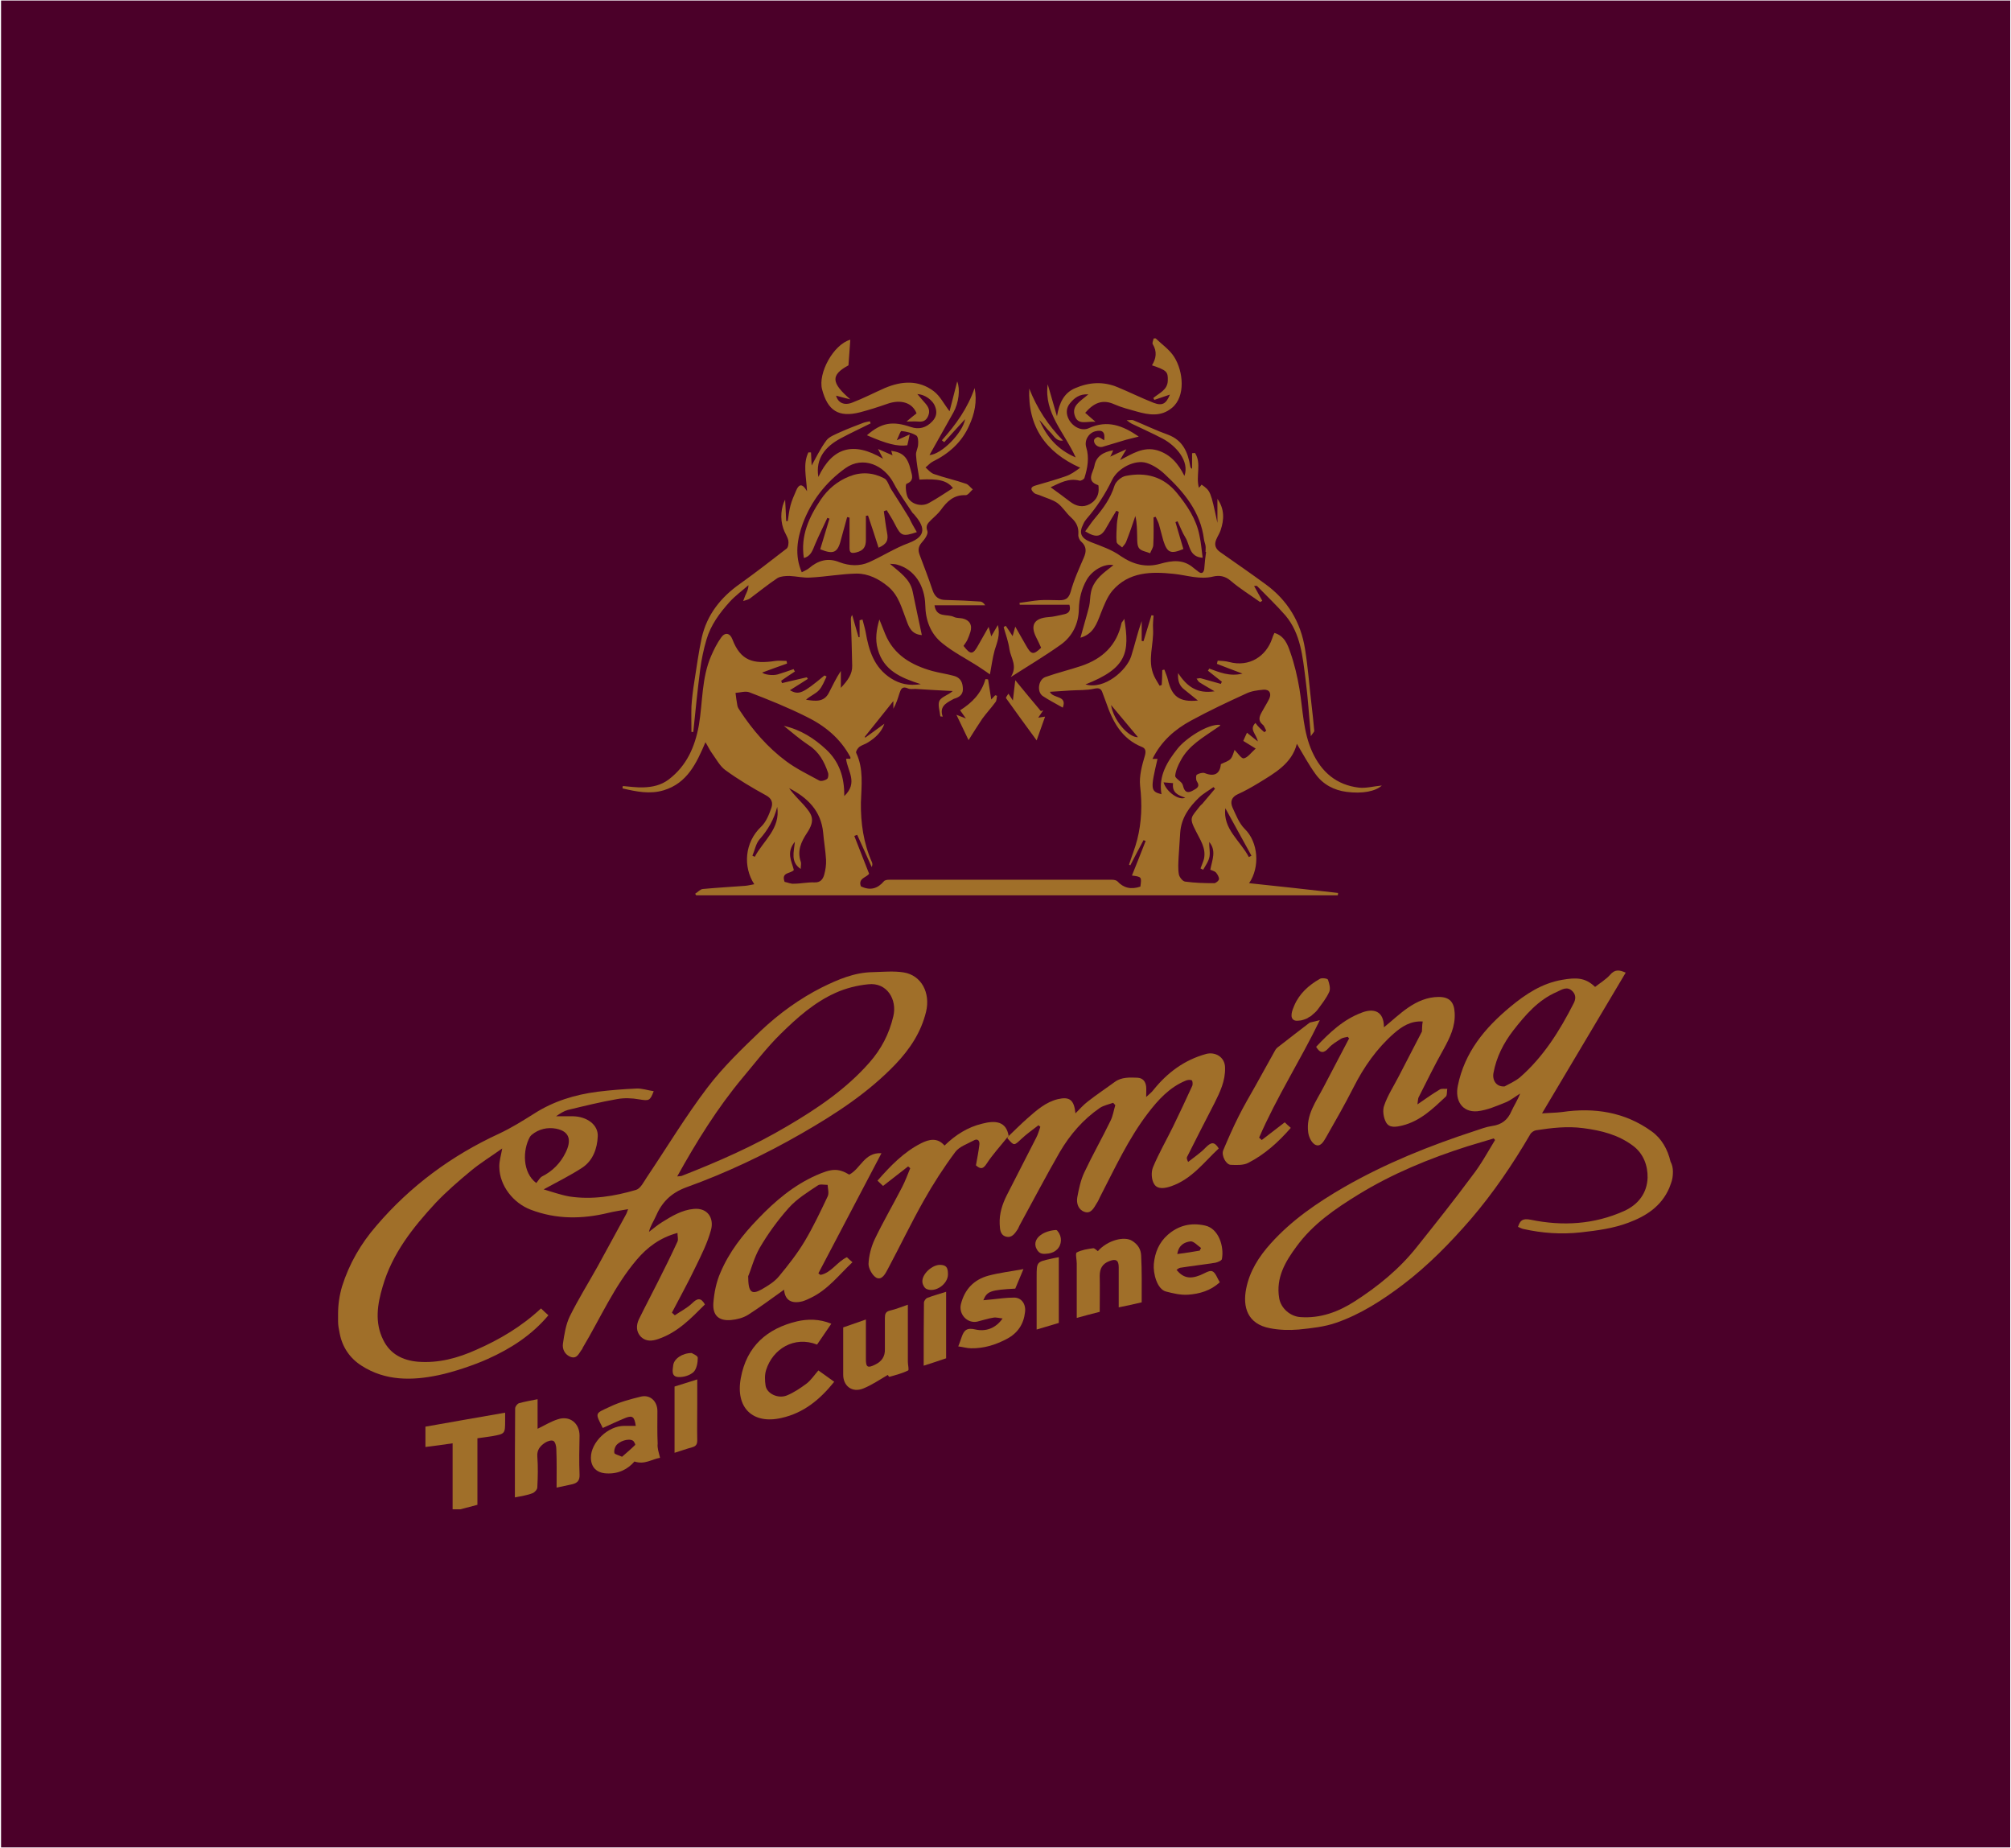 <?xml version="1.0" encoding="UTF-8"?>
<!-- Generator: Adobe Illustrator 27.9.0, SVG Export Plug-In . SVG Version: 6.00 Build 0)  -->
<svg xmlns="http://www.w3.org/2000/svg" xmlns:xlink="http://www.w3.org/1999/xlink" version="1.1" id="Layer_1" x="0px" y="0px" viewBox="0 0 762 700" style="enable-background:new 0 0 762 700;" xml:space="preserve">
<style type="text/css">
	.st0{fill:#4B0029;}
	.st1{fill:#A06F29;}
</style>
<rect x="0.4" y="0.2" class="st0" width="761.3" height="699.7"></rect>
<g>
	<path class="st1" d="M128.1,497.8c0-3.5,0.5-7,1.5-10.4l0,0c2.7-8.6,7.1-16.2,13-23c12.9-15.1,28.5-26.6,46.5-34.9   c4.7-2.2,9-4.9,13.3-7.6c7.3-4.7,15.5-7.2,24.1-8.3c4.9-0.6,9.8-1,14.7-1.2c2.1-0.1,4.3,0.7,6.5,1c-1.4,3.7-1.8,3.7-5.5,3.1   c-2.8-0.5-5.7-0.6-8.4-0.1c-6.3,1.1-12.4,2.6-18.6,4.1c-1.5,0.4-2.9,1.3-4.5,2.4c2.1,0,4.2,0,6.4,0c5.3,0.1,9.6,3.2,9.4,7.6   c-0.2,4.6-1.8,9.2-5.9,11.9c-4.6,3-9.5,5.4-14.6,8.2c3.1,0.9,6.4,2.1,9.8,2.7c8.6,1.3,17-0.1,25.2-2.5c1.7-0.5,2.9-3,4.1-4.8   c7.6-11.3,14.7-23.1,22.9-33.9c6-7.9,13.2-14.8,20.3-21.6c6.9-6.5,14.6-12.1,23.1-16.4c6.1-3,12.3-5.7,19.3-5.8   c3.9-0.1,7.9-0.5,11.7,0.1c6.8,1.1,10.2,7.8,8.5,14.9c-1.9,7.8-6.1,14.1-11.5,19.8c-10.4,10.9-22.9,19-35.8,26.4   c-13.9,8-28.5,14.9-43.5,20.3c-6,2.2-9.4,5.8-11.7,11.2c-0.8,1.8-2,3.5-2.5,5.7c1.6-1.2,3.2-2.6,5-3.7c3.7-2.3,7.5-4.6,12-5   c5.4-0.5,7.7,3.7,6.5,8c-1.3,4.8-3.6,9.4-5.8,13.9c-2.8,5.9-6,11.6-9,17.4c0.6,0.5,0.5,0.5,1.1,1c2.2-1.5,4.6-2.7,6.5-4.5   c2-2,3.4-2.3,4.9,0.4c-5.2,5.2-10.3,10.6-17.7,13.1c-2.3,0.8-4.6,1-6.5-0.8c-1.9-1.9-1.9-4.4-0.8-6.7c2.3-4.7,4.8-9.4,7.1-14   c2.6-5.1,5.1-10.2,7.5-15.4c0.4-0.8,0-2,0-3.3c-6.6,1.8-11.4,5.4-15.4,10.1c-8.6,10.1-13.8,22.2-20.5,33.4   c-0.1,0.2-0.1,0.4-0.2,0.5c-1.2,1.4-1.8,3.8-4.3,3c-2.2-0.8-3.3-2.9-3-5c0.5-3.5,1.1-7.3,2.6-10.4c3.2-6.5,7.1-12.7,10.6-19   c3.6-6.5,7.1-13.1,10.7-19.6c0.3-0.5,0.4-1,0.8-2c-2.7,0.5-5.1,0.8-7.5,1.4c-9.9,2.4-19.7,2.5-29.4-1.2   c-6.6-2.5-11.8-9.1-11.9-16.1c-0.1-2.1,0.6-4.3,1.1-7.1c-4.2,3-8.3,5.5-11.9,8.5c-4.6,3.8-9.2,7.8-13.3,12.1   c-8.6,9.3-16.5,19.2-20.1,31.7c-2,6.7-3.1,13.6,0.2,20.2c2.6,5.4,7.4,7.8,13.2,8.3c7.8,0.6,15.1-1.4,22-4.5   c8.9-3.9,17.2-8.8,24.6-15.7c0.9,0.9,1.8,1.7,2.8,2.6c-6.3,7.5-14.2,12.6-22.9,16.5c-5,2.3-13.4,5.1-18.8,6.2   c-10,2.1-20.1,2.2-29.1-3.6c-4.4-2.8-7.3-7-8.3-12.3l0,0c-0.3-1.5-0.6-2.9-0.6-4.5L128.1,497.8L128.1,497.8z M256.6,445.7   c0.8-0.1,1.3-0.1,1.7-0.2c13.8-5.4,27.3-11.3,40.1-18.9c11.4-6.7,22.2-14,31-24c4.5-5.1,7.5-10.8,9.1-17.6   c1.5-6.3-2.4-12.9-9.5-12.1c-4.2,0.4-8.5,1.5-12.3,3.2c-8.1,3.6-14.7,9.5-20.9,15.6c-5.2,5.1-9.7,11-14.4,16.6   C271.8,419.8,264,432.4,256.6,445.7z M203.2,448.2c0.8-0.9,1.3-2,2.2-2.5c4-2,7-5.1,8.9-9c2.1-4.2,2-8-3.6-9.1   c-3.2-0.6-6.6,0.1-9.3,2.4c-0.2,0.2-0.4,0.4-0.6,0.7C198,435.7,197.9,444.2,203.2,448.2z"></path>
	<path class="st1" d="M633.9,443.9c0,1.6-0.2,3.1-0.8,4.6c-0.2,0.5-0.4,1.1-0.6,1.6c-3,6.9-8.7,10.6-15.4,13.1   c-5.8,2.2-11.9,3-18.2,3.7c-7.4,0.8-14.5,0.3-21.7-1.3c-0.6-0.1-1.2-0.5-2-0.8c0.8-2.5,1.8-3.3,4.8-2.7c12.1,2.5,24,1.8,35.4-3.3   c5.5-2.5,8.7-6.9,8.9-12.6c0.1-4.5-1.5-9.1-5.5-12.1c-5.6-4.2-12-5.8-18.9-6.7c-6.1-0.8-11.9-0.1-17.8,0.8   c-0.8,0.1-1.9,0.8-2.3,1.6c-6.6,11.3-14,22.2-22.5,32.1c-7.8,9-16.1,17.5-25.7,24.8c-7.8,5.9-16,11.2-25.2,14.4   c-4.5,1.6-9.5,2.1-14.3,2.6c-3.6,0.3-7.4,0.2-10.9-0.5c-8.5-1.6-10.4-8-9-15c1.3-6.6,4.8-12.1,9.3-17.1c8-8.9,17.7-15.5,27.9-21.4   c15.7-9,32.4-15.7,49.6-21.3c2.1-0.7,4.2-1.5,6.3-1.8c3.7-0.5,6-2.3,7.4-5.6c1-2.2,2.4-4.3,3.3-6.7c-1.8,1.1-3.5,2.5-5.4,3.3   c-3.5,1.4-7.1,3-10.8,3.4c-5.7,0.5-8.6-4-7.4-9.7c2.6-12.7,10.2-21.8,19.8-29.8c5.9-4.9,12.1-9,19.8-10.3c5.2-0.9,8.7-0.9,12.4,2.7   c1.9-1.5,4.1-2.8,5.7-4.6c1.8-2.1,3.5-1.9,5.9-0.8c-10.5,17.7-21,35.3-31.7,53.3c2.8-0.2,5.2-0.2,7.6-0.5c12.2-1.8,23.8,0,33.9,7.3   c3.8,2.7,6.1,6.8,7.2,11.5l0,0C633.6,441.2,633.9,442.5,633.9,443.9L633.9,443.9z M566.5,431.9c-0.2-0.2-0.3-0.4-0.5-0.6   c-3.3,1-6.7,2-10,3c-14.4,4.6-28.3,10.3-41.2,18.2c-8.8,5.4-17.3,11.2-23.5,19.7c-4.3,5.8-7.9,11.9-6.6,19.6c0.6,3.8,4.2,7,8.2,7.2   c7.5,0.5,14.2-2,20.3-5.9c8.9-5.7,17-12.3,23.6-20.6c7.1-8.9,14.2-17.8,21-27C561.1,441.3,563.7,436.5,566.5,431.9z M570.1,411.6   c1.6-0.9,4-1.9,5.9-3.5c8.9-7.8,15-17.6,20.3-28c0.7-1.4,1-3-0.4-4.5c-2.1-2.2-4.2-0.6-6,0.2c-7,3-11.9,8.7-16.5,14.6   c-3.7,4.8-6.4,10.1-7.5,16.1C565.4,409.2,566.9,411.8,570.1,411.6z"></path>
	<path class="st1" d="M437.9,128.2c2.4,2.3,5.3,4.3,7,7c3.5,5.5,4.4,15-0.8,19.3c-4.2,3.5-8.8,2.7-13.4,1.4   c-2.8-0.8-5.7-1.5-8.4-2.7c-4.6-2.1-7.9-0.5-11.1,3.2c1.1,1,2.2,1.9,3.9,3.4c-3.2-0.3-6.6,1.4-7.8-2.2c-1.4-3.9,2.1-5.6,5.1-8.2   c-3.4-0.2-5.3,1.4-6.9,3.3c-1.6,1.9-1.6,4.1-0.5,6.2c1.5,2.8,4.9,4.6,7.6,3.3c7-3.2,12.8-1,18.9,3.2c-1.7,0.4-3.3,0.8-4.8,1.2   c-3,0.9-6,1.8-9,2.7c-1.6,0.4-3.5-1.1-3.1-2.7c0.1-0.4,1-1.1,1.5-1c0.8,0.1,1.5,0.8,2.3,1.2c0.4-3.1-0.6-4.1-3.4-3.4   c-2.6,0.7-4.2,3.5-3.4,6.1c1.2,3.9,0.5,7.8-0.7,11.6c-0.2,0.5-1.3,1.1-1.8,1c-4.2-1.1-7.5,0.9-11,2.5c2.6,1.9,5,3.6,7.3,5.4   c2.3,1.8,4.9,2.4,7.5,1c2-1.1,3.3-2.9,3.4-5.3c0-0.7,0-1.9-0.2-1.9c-4.8-1.6-1.8-4.9-1.4-7.3c0.6-3.6,3.4-5.3,7.1-5.9   c-0.3,0.8-0.6,1.4-1.1,2.4c2.1-1,3.8-1.8,6.1-2.8c-1,1.6-1.5,2.6-2.4,4.1c4.7-2.4,8.8-5.2,14.1-3.7c5,1.5,8,5.1,10.3,9.7   c2-5.6-3.2-11.5-8.4-14.2c-3.8-2-7.7-3.7-11.6-5.6c-0.4-0.2-0.8-0.5-1.9-1.3c1.4,0,2-0.2,2.5,0c4.4,1.8,8.7,3.9,13.2,5.5   c5.6,2.1,7.5,6.6,8.4,11.9c0.1,0.4,0.1,0.7,0.7,1c0-1.9,0-3.9,0-5.9c0.4,0,0.7-0.1,1.1-0.1c2.6,4,0.2,8.8,1.5,13.2   c0.4-0.4,0.7-0.8,1-1.2c3.4,2.4,3.4,2.4,6,14.5c0-3,0-6.1,0-9.1c2.7,3.8,2.6,7.8,1.2,11.9c-0.4,1.2-1.1,2.2-1.6,3.4   c-0.9,2-0.4,3.6,1.5,4.9c5.7,4,11.5,8,17.1,12.1c8.4,6.1,13.4,14.4,15,24.6c1.1,6.8,1.6,13.7,2.4,20.5c0.4,3.5,0.8,7,1.1,10.5   c0,0.4-0.6,0.9-1.3,2c-0.7-7.8-1.1-14.7-2-21.5c-1.1-8.5-1.8-17.3-7.6-24.2c-3.4-3.9-7.2-7.5-10.8-11.2c-0.1-0.1-0.5,0-1.1,0   c1.1,2,2.1,3.8,3.1,5.6c-0.3,0.2-0.5,0.3-0.8,0.5c-3.8-2.7-7.7-5.1-11.2-8.1c-2.1-1.8-4.3-2.1-6.5-1.6c-5.2,1.3-10.1-0.5-15.1-1   c-8.5-0.9-17-0.8-23.2,6.4c-2,2.4-3.2,5.6-4.4,8.6c-1.5,3.9-2.8,7.8-7.7,9.2c1.1-4.1,2.3-8,3.3-11.9c0.4-1.8,0.3-3.6,0.7-5.4   c0.8-3.9,3.6-6.4,6.6-8.7c0.6-0.5,1.2-0.9,1.9-1.5c-3.4-0.7-8,1.9-10.1,5.5c-2,3.5-2.9,7.2-3,11.2c-0.1,5.5-2.4,10.2-6.8,13.4   c-5.9,4.2-12.1,7.9-19,12.3c2.7-4.2,0-7.2-0.5-10.5c-0.4-2.9-1.4-5.6-2.2-8.4c0.3-0.2,0.5-0.4,0.8-0.5c0.8,1.2,1.6,2.3,2.6,3.9   c0.4-1.3,0.6-2.3,1-3.6c1.4,2.4,2.7,4.7,4,7c2,3.6,2.8,3.9,5.8,1c-0.6-1.3-1.2-2.7-1.9-4c-2.3-4.6-0.7-7.2,4.6-7.6   c2.1-0.1,4.1-0.7,6.1-1.1c1.9-0.4,2.5-1.6,1.9-3.6c-6.3,0-12.5,0-18.8,0c0-0.2-0.1-0.5-0.1-0.7c2.5-0.3,5-0.8,7.5-1s5.1,0,7.6,0   c2.2,0,3.5-0.5,4.3-3.2c1.2-4.5,3.2-8.8,5-13c1-2.3,1-4.2-1-6c-0.7-0.6-1.2-1.8-1.1-2.7c0.2-2.7-0.7-4.6-2.7-6.4   c-1.9-1.7-3.2-4-5.2-5.5c-1.8-1.3-4.2-1.9-6.3-2.8c-0.8-0.4-1.9-0.5-2.5-1c-1.4-1.2-1.7-2.3,0.6-2.9c3.8-1.1,7.7-2.2,11.4-3.5   c1.8-0.6,3.5-1.8,5.4-3.2c-13.2-5.9-19.9-15.7-19.3-30c2.9,7.4,7.1,13.9,12.8,19.7c-2.6,0.4-3.5-1.9-4.9-3.2   c-1.5-1.4-2.6-3.2-4.1-4.6c2.7,6.1,6.6,11.1,13.8,14.2c-4.3-9.5-12.1-16.9-10.6-27.7c1.1,3.7,2.2,7.5,3.5,12.1   c0.9-5.2,2.7-8.8,6.8-10.6c5.3-2.3,10.7-2.7,16.2-0.4c4.6,1.9,9,4.1,13.6,5.9c3.4,1.3,4.8,0.3,6.2-3.1c-1.8,0.6-3.8,1.3-5.9,2   c-0.1-0.2-0.3-0.5-0.4-0.7c2.2-1.9,5.4-3,5.5-6.6c0.1-3.4-0.4-3.9-6-5.8c1.6-2.6,2-5.2,0.3-8c-0.3-0.5,0.2-1.4,0.3-2.1   C437.1,128.2,437.5,128.2,437.9,128.2z M457,209.1c-0.1,0-0.1,0-0.2,0c0-0.8,0.1-1.6,0-2.3c-0.1-0.8-0.5-1.6-0.6-2.5   c-1.3-10.4-7.6-17.9-14.8-24.6c-2-1.9-4.4-3.5-6.9-4.3c-4.4-1.4-10.9,1.9-13.1,6.4c-2.6,5.4-5.8,10.3-9.7,14.8   c-0.5,0.6-0.9,1.2-1.2,1.9c-1.8,3.5-0.9,5.4,2.9,6.9c3.9,1.5,8,2.9,11.3,5.3c4.7,3.2,9.6,4.4,14.9,2.9c4.6-1.3,8.8-1.8,12.7,1.6   c0.6,0.5,1.2,0.9,1.8,1.4c1.3,1,2,0.3,2.2-1C456.5,213.2,456.7,211.1,457,209.1z"></path>
	<path class="st1" d="M171.5,571.8c0-8.3,0-16.6,0-25c-3.5,0.5-6.8,1-10.3,1.4c0-2.7,0-5.2,0-7.7c10-1.8,20-3.5,30.2-5.3   c0,0.9,0,1.9,0,2.9c0,5.1,0,5.1-4.9,6c-1.8,0.3-3.6,0.5-5.6,0.8c0,8.4,0,16.9,0,25.2c-2.3,0.6-4.4,1.2-6.4,1.7   C173.5,571.8,172.5,571.8,171.5,571.8z"></path>
	<path class="st1" d="M426,234.4c2.1,12.8,1.1,18.7-14.7,24.9c7.3,2.1,15.6-5.4,17.3-10.6c1.4-4.4,2.4-8.9,4-13.4c0,2.5,0,5,0,7.5   c0.2,0.1,0.5,0.1,0.7,0.1c1-3.3,2-6.5,3-9.8c0.3,0,0.5,0.1,0.8,0.1c-0.1,1.6-0.3,3.2-0.2,4.9c0.4,6-2.3,12.1,0.4,18   c0.6,1.3,1.4,2.5,2.1,3.7c0.3-0.1,0.6-0.2,0.8-0.3c0.1-1.9,0.2-3.8,0.2-5.6c0.3-0.1,0.5-0.2,0.8-0.2c0.4,1.2,1,2.4,1.3,3.7   c1.5,6.5,4.4,8.7,11.4,8c-1.9-1.5-3.6-2.9-5.2-4.2c-1.8-1.4-2.5-3.2-2.3-6.2c3.4,5.2,7.3,7.9,13.8,6.9c-2.3-1.4-4-2.3-5.7-3.4   c-0.5-0.3-0.7-0.9-1.1-1.4c0.6,0,1.2-0.3,1.7-0.1c2.5,0.7,5,1.4,7.5,2.1c0.1-0.3,0.2-0.5,0.4-0.8c-1.8-1.4-3.5-2.8-5.3-4.2   c0.2-0.2,0.3-0.5,0.5-0.8c3.9,1.4,7.7,3.1,12.6,1.9c-3.7-1.4-6.7-2.5-9.7-3.7c0.1-0.4,0.2-0.8,0.3-1.2c1.4,0.1,2.9,0.1,4.3,0.5   c7.8,2.1,14.1-2.3,16.3-8.8c0.2-0.7,0.5-1.4,0.9-2.2c3.8,1.1,5,4.4,6,7.3c1.6,4.5,2.7,9.3,3.5,14c1.3,8,1.4,16.2,4.8,23.7   c3.5,7.7,9.2,12.6,17.7,13.6c2.7,0.3,5.5-0.5,8.7-0.8c-2.4,2.2-7.3,3.2-13.4,2.4c-4.7-0.6-8.9-2.8-11.7-6.7   c-2.7-3.7-4.8-7.7-7.1-11.5c-1.9,7.5-8.4,11.1-14.6,14.9c-2.5,1.5-5.1,3-7.8,4.2c-2.4,1.1-2.9,2.9-2,5c1.3,2.8,2.5,6,4.6,8.1   c5.2,5,5.9,14.5,1.7,20.6c11.3,1.2,22.5,2.4,33.7,3.7c0,0.3,0,0.6-0.1,0.9c-81,0-162.1,0-243.1,0c-0.1-0.2-0.3-0.4-0.4-0.6   c1-0.6,1.9-1.7,2.9-1.8c5.4-0.5,10.8-0.8,16.1-1.2c1.1-0.1,2.2-0.4,3.4-0.6c-4.3-6.6-3.7-15.8,2.6-21.8c1.9-1.8,3-4.6,3.9-7.2   c0.6-1.8,0.2-3.5-2.1-4.7c-5.3-2.9-10.5-6-15.3-9.5c-2.1-1.5-3.5-4.2-5.1-6.4c-0.9-1.2-1.5-2.6-2.5-4.2c-3.4,8-6.9,15.5-15.8,18.2   c-5.3,1.6-10.4,0.5-15.6-0.7c0-0.3,0-0.6,0.1-0.9c2.6,0.2,5.2,0.6,7.8,0.5c3.4-0.1,6.7-0.8,9.6-3c6.8-5.2,9.9-12.3,11.4-20.5   c1.5-8.8,1-18,4.7-26.4c1-2.3,2.2-4.7,3.7-6.8c1.5-2.2,3.4-1.8,4.3,0.6c3.1,8.1,7.8,9.5,16.3,8.2c1.4-0.2,2.8,0,4.2,0   c0.1,0.3,0.2,0.6,0.2,1c-3.2,1.1-6.4,2.3-9.4,3.4c0.6,0.7,3.8,1.3,5.9,0.7c2-0.6,4-1.3,6-2c0.1,0.3,0.3,0.6,0.5,0.9   c-1.7,1.1-3.5,2.3-5.2,3.5c0.1,0.3,0.2,0.6,0.3,0.9c3.1-0.7,6.2-1.5,9.4-2.2c0.1,0.2,0.3,0.4,0.4,0.6c-2.3,1.5-4.6,2.9-6.8,4.3   c3.4,1.9,4.8,1.3,13.1-5.6c0.3,0.1,0.5,0.3,0.8,0.4c-0.9,1.8-1.6,3.8-2.9,5.2c-1.3,1.4-3.4,2.2-4.9,3.6c3.4,0.5,6.8,1.1,8.7-2.7   c1.4-2.7,2.7-5.5,4.5-8.2c0,1.9,0,3.8,0,6.4c2.6-2.8,4.4-5.2,4.3-8.4c-0.1-5.8-0.3-11.6-0.5-17.5c0-0.5,0-1.1,0.5-1.7   c0.8,2.8,1.6,5.6,2.4,8.4c0.1,0,0.3,0,0.4,0c0-2.1,0-4.2,0-6.4c0.4-0.1,0.8-0.2,1.1-0.3c0.4,1.6,0.9,3.2,1.2,4.8   c1.2,7,3.2,13.4,9.6,17.5c3.3,2.1,6.8,2.9,11.3,2.2c-7.6-2.4-14.1-5.2-16.3-13.2c-1.1-3.8-0.5-7.5,0.6-11.3   c0.7,1.8,1.5,3.7,2.2,5.5c3.3,8,10,11.8,17.8,14c2.6,0.7,5.4,1.1,8,1.8c2.2,0.5,3.4,1.9,3.6,4.3c0.3,2.4-0.8,3.6-2.9,4.3   c-0.5,0.1-0.9,0.4-1.3,0.6c-2.4,1.3-4.7,2.7-3.4,6.3c-0.3,0-0.6-0.1-0.9-0.1c-0.2-2-1.1-4.5-0.3-6c0.9-1.5,3.4-2.1,5-3.6   c-4.7-0.2-9.4-0.5-14.1-0.8c-1,0-2.1,0.2-2.9-0.2c-2.2-1-2.7,0.4-3.2,1.9c-0.6,1.9-1.2,3.9-2.3,5.8c0-1,0-2,0-2.9   c-3.6,4.5-7.2,9-10.8,13.5c0,0.1,0.1,0.2,0.1,0.4c2.4-1.8,4.9-3.5,7.3-5.3c-1.1,3.2-3.4,5.3-6.1,7c-1,0.7-2.3,1-3.3,1.7   c-0.7,0.5-1.5,1.8-1.3,2.3c2.9,6.1,2,12.5,1.8,18.9c-0.1,7.7,1,15.4,4.2,22.6c0.2,0.5,0.2,1.1-0.1,1.8c-1.8-4.1-3.7-8.2-5.5-12.2   c-0.4,0.1-0.7,0.3-1.1,0.4c1.8,4.7,3.7,9.4,5.6,14.3c-0.8,1.4-4.3,1.7-3.1,4.8c3.5,1.7,6.3,0.9,8.7-1.9c0.4-0.5,1.3-0.6,2-0.6   c28.2,0,56.3,0,84.5,0c0.7,0,1.6,0.2,2,0.6c2.3,2.5,5.1,3.2,8.7,2c0.5-3.7,0.5-3.7-3.2-4.2c1.8-4.4,3.5-8.8,5.2-13.1   c-0.3-0.1-0.5-0.2-0.8-0.3c-1.7,3.2-3.4,6.3-5,9.5c-0.2-0.1-0.3-0.1-0.5-0.2c1-3.2,2.3-6.3,3.1-9.5c1.7-6.7,1.9-13.4,1.1-20.3   c-0.4-3.8,0.7-7.8,1.8-11.5c0.5-1.8,0.2-2.8-1.1-3.3c-7.7-3.1-11.1-9.6-13.6-16.9c-0.4-1.2-0.9-2.3-1.3-3.5   c-0.5-1.6-1.2-2.1-3.1-1.7c-3,0.7-6.1,0.5-9.2,0.7c-2.5,0.2-5,0.3-7.7,0.5c1.2,2.7,6.7,1.2,4.9,6c-2.6-1.5-5.2-2.8-7.6-4.4   c-2.3-1.6-1.7-6.2,1-7.2c4.5-1.6,9.1-2.7,13.6-4.2c8-2.7,13.5-7.8,15.3-16.4C425.2,235.6,425.7,235.1,426,234.4z M479.1,277.4   c0.2-0.2,0.5-0.4,0.7-0.6c-0.5-0.8-0.7-1.8-1.4-2.3c-1.8-1.5-1.2-3.1-0.3-4.7c0.9-1.7,1.9-3.2,2.8-5c1-2.1,0.1-3.7-2.2-3.5   c-2.2,0.2-4.6,0.5-6.6,1.5c-7,3.2-14,6.5-20.8,10.2c-6.1,3.3-11.3,7.8-14.6,14.5c0.8,0,1.3,0,1.9,0c-2.7,11.5-2.7,12.3,1.5,13.4   c-1.2-7,2.2-12.4,6.2-17.4c2.8-3.5,11.1-9.3,16.1-8.9c-0.1,0.2-0.2,0.4-0.3,0.5c-0.4,0.3-0.8,0.5-1.2,0.8   c-5,3.5-10.5,6.5-13.5,12.2c-1,1.8-1.9,3.8-2.1,5.8c-0.1,0.8,1.7,1.8,2.5,2.8c0.4,0.5,0.5,1.2,0.7,1.8c0.7,1.9,1.9,1.9,3.5,1   c1.4-0.8,2.9-1.4,1.5-3.5c-0.4-0.6-0.4-2.2,0-2.5c0.8-0.5,2.2-0.9,3-0.6c3.7,1.5,5.8,0.2,6.1-3.4c1.4-0.7,2.9-1.1,3.7-2   c0.8-0.9,1.1-2.4,1.5-3.4c1.2,1.2,2.6,3.4,3.5,3.2c1.5-0.3,2.7-2.1,4.5-3.7c-2-1.2-3.2-2-4.7-2.9c0.4-0.9,0.9-2.1,1.4-3.1   c1.4,1.1,2.5,2,4.1,3.3c-0.5-2.8-3.4-4.5-0.9-7C476.7,275.3,477.9,276.4,479.1,277.4z M322.2,287.5c0-0.3,0.1-0.5,0-0.7   c-3.8-7.1-9.7-11.9-16.7-15.3c-7-3.5-14.2-6.4-21.5-9.2c-1.5-0.6-3.5,0.1-5.3,0.2c0.2,1.6,0.4,3.2,0.7,4.8c0.1,0.7,0.6,1.4,1,2   c4.8,7.3,10.5,13.9,17.5,19.1c3.9,2.9,8.3,5,12.5,7.3c0.7,0.4,2.2,0,3-0.6c0.5-0.4,0.6-1.8,0.3-2.5c-1.4-4.1-3.4-7.8-7.3-10.3   c-3.3-2.2-6.3-4.8-9.4-7.3c6.3,1.4,11.5,4.7,16.1,9c4.8,4.5,6.9,10.3,6.8,17.6c5.4-5.1,1.2-9.5,0.7-14.1   C321.3,287.4,321.8,287.5,322.2,287.5z M460.4,298.8c-0.2-0.2-0.4-0.4-0.6-0.6c-1.8,1.3-3.8,2.4-5.4,3.9c-3.8,3.6-6.8,7.8-7.2,13.3   c-0.2,3.1-0.4,6.2-0.6,9.2c-0.1,2.2-0.3,4.5,0.1,6.7c0.2,1,1.4,2.6,2.4,2.7c3.6,0.5,7.3,0.6,11,0.6c0.6,0,1.8-1,1.8-1.6   c0-0.8-0.6-1.8-1.2-2.5c-0.5-0.5-1.5-0.7-2.1-1c0.7-3.7,2.4-7.2-0.4-10.5c-0.1,1.8,0.4,3.7,0.1,5.5s-1.5,3.4-2.4,5   c-0.4-0.2-0.7-0.3-1-0.5c0.4-1.2,1-2.4,1.3-3.6c0.9-4.1-1.5-7.3-3.1-10.6c-2.7-5.2-1.7-5.1,1.5-9.3c0.3-0.4,0.7-0.7,1-1   C457.2,302.6,458.8,300.7,460.4,298.8z M297.3,334.1c1.1,0.2,2.3,0.8,3.5,0.7c2.6,0,5.2-0.6,7.8-0.5c2.3,0.1,3.2-1.2,3.7-2.9   c0.5-1.8,0.8-3.8,0.7-5.7c-0.2-3.4-0.8-6.8-1.1-10.3c-0.8-8.2-5.9-13.2-12.9-16.8c1.6,2.3,3.7,4.3,5.6,6.4c3,3.5,4.6,5.5,1.1,10.7   c-2.1,3.2-3.7,6.6-2.3,10.7c0.3,0.7,0,1.6,0,2.8c-3.9-2.6-2.6-6.3-2.2-10.3c-3.4,4.1-1.2,7.4-0.4,10.7   C299.6,331.1,295.9,330.3,297.3,334.1z M294.5,305.7c-1.2,4.7-3.5,8.7-6.7,12.3c-1.4,1.6-1.8,4.1-2.7,6.2c0.3,0.1,0.6,0.3,0.9,0.4   C289.2,318.5,295.8,314,294.5,305.7z M464.3,306.2c-1,7.9,5.7,12.3,8.9,18.5c0.3-0.2,0.7-0.3,1-0.5   C470.9,318.2,467.6,312.2,464.3,306.2z M421,267.1c0.9,5.8,6.6,12.3,10.2,12.2C428,275.5,424.5,271.3,421,267.1z M444.5,296.7   c-1.4-0.1-2.5-0.2-3.6-0.3c1,3.6,5.9,7,8.2,5.8C446.4,301.3,444,300.3,444.5,296.7z"></path>
	<path class="st1" d="M322.2,151.3c-1.9-0.5-3.7-0.9-5.4-1.4c0.7,2.6,3,3.9,6.2,2.6c4.2-1.6,8.2-3.7,12.3-5.5   c6.4-2.7,12.8-3.1,18.5,1.2c2.4,1.8,3.9,4.9,6,7.6c0.9-3.3,1.8-7.1,2.9-11.3c1.2,2.9,0.6,8.1-1.4,11.7c-3,5.4-6.1,10.8-9.1,16.2   c4.5-0.2,12.6-8.4,13.5-13.6c-2.7,2.9-5.3,5.8-7.9,8.7c-0.3-0.2-0.6-0.4-0.9-0.7c5.3-5.9,9.8-12.2,12.4-19.8c1,5.1,0,9.8-2.1,14.3   c-2.8,6.3-7.7,10.6-13.8,13.6c-1,0.5-1.8,1.5-2.7,2.2c1,0.9,2,2.1,3.2,2.5c4,1.4,8.2,2.3,12.2,3.7c0.9,0.3,1.6,1.4,2.5,2.1   c-0.9,0.8-1.8,2.2-2.7,2.2c-4.5-0.2-7.1,2.4-9.4,5.6c-1,1.4-2.4,2.5-3.7,3.8c-1.2,1.2-2.2,2.1-1.4,4.2c0.4,1.1-1,3.1-2.1,4.3   c-1.4,1.6-1.5,3-0.8,4.8c1.7,4.5,3.4,8.9,4.9,13.4c0.9,2.6,2.5,3.6,5,3.6c4.4,0.1,8.7,0.3,13,0.6c0.7,0,1.4,0.6,1.9,1.4   c-6.4,0-12.7,0-19.2,0c0.7,4.9,4.8,3.2,7.3,4.4c1,0.5,2.2,0.4,3.3,0.6c2.7,0.6,3.8,2.5,3,5.1c-0.3,1-0.7,2-1.1,2.9s-1,1.6-1.5,2.4   c2.7,3.5,3.6,3.4,5.7-0.5c1.2-2.2,2.5-4.3,3.8-6.7c0.4,1.2,0.6,2.1,1,3.6c1-1.7,1.6-2.8,2.5-4.3c1,3.7-0.3,6.6-1.2,9.5   c-0.8,2.9-1.2,6-1.8,9.2c-1.4-1-3-2.1-4.7-3.2c-4.4-2.8-9.1-5.2-13.2-8.5c-4.6-3.6-6.5-8.8-6.6-14.6c-0.2-7.4-4.1-13.5-10.7-15.3   c-0.6-0.2-1.4-0.2-2.7-0.3c3.8,3.3,7.6,5.7,8.6,10.4c1.1,5.4,2.3,10.9,3.5,16.6c-3.9-0.3-4.9-3-5.8-5.5c-1.8-4.6-2.9-9.5-7-12.9   c-3.5-2.9-7.5-4.9-11.9-4.9c-5.8,0.1-11.6,1.2-17.5,1.5c-2.6,0.2-5.3-0.5-8-0.6c-1.5,0-3.3,0.1-4.5,0.8c-3.6,2.4-6.9,5.1-10.4,7.7   c-0.7,0.5-1.7,0.7-2.6,1c0.3-0.7,0.5-1.4,0.8-2.1c0.5-1.1,1.2-2.3,1.2-3.9c-2.4,2.1-5,4-7.1,6.3c-3.8,4.2-7.2,8.8-8.8,14.3   c-1.1,3.7-1.9,7.6-2.4,11.4c-1,7.9-1.8,15.7-2.6,23.6c-0.2,0-0.5,0-0.7,0c0-3.2-0.1-6.5,0-9.7c0.2-3.1,0.6-6.3,1.1-9.4   c0.9-5.6,1.6-11.1,2.8-16.6c2-8.8,7.3-15.4,14.6-20.5c6-4.3,11.8-8.8,17.6-13.3c0.6-0.5,0.8-2.1,0.6-3.1c-0.4-1.6-1.4-2.9-1.9-4.5   c-1.3-3.8-0.8-8.1,0.7-10.9c0.1,2.3,0.3,5.2,0.4,8.1c0.2,0,0.4,0,0.6,0c0.3-1.9,0.5-3.9,1-5.8c0.5-2,1.4-3.9,2.2-5.8   c0.9-2.1,2.1-3.1,4.1,0.3c-0.3-5.6-1.6-10.3,0.5-14.7c0.3,0,0.6,0,1,0c0.1,2,0.2,4,0.3,6c-0.1-0.1-0.3-0.2-0.4-0.4   c1.9-3.4,3.6-7,5.9-10.1c1.1-1.5,3.4-2.3,5.3-3.2c2.9-1.3,5.8-2.4,8.7-3.5c0.8-0.3,1.6-0.4,2.5-0.6c0.1,0.2,0.2,0.5,0.3,0.8   c-3.8,1.9-7.7,3.7-11.4,5.7c-5.6,3-9.6,7.5-8.4,14.6c5.3-11.2,13.2-13.6,24.5-6.9c-0.9-1.8-1.3-2.5-1.9-3.7c2,0.9,3.6,1.6,5.5,2.4   c-0.2-0.8-0.4-1.3-0.5-1.7c4.4,0.6,6.2,2.3,7.4,7.3c0.5,2,1.4,4-1.6,5.2c-0.5,0.2-0.3,3.7,0.5,5.2c1.5,2.7,5.4,3.6,8.1,2   c3.1-1.7,6-3.7,9-5.6c-2.3-2.9-5.5-3.6-12.7-3.2c-0.5-3.1-1.1-6.2-1.3-9.3c-0.1-1.4,0.8-2.7,0.8-4.1c0.1-1.1,0-2.9-0.7-3.3   c-1.6-1-3.7-1.5-5.6-1.7c-0.4-0.1-1,1.9-1.8,3.5c2-0.9,3.1-1.4,4.9-2.2c-0.4,1.8-0.6,3-0.9,4.1c-3.8,0.5-7.7-0.5-15.3-3.8   c5.5-4.8,9.7-5.5,16.7-3.1c3,1,5.8,0.3,8.1-2.2c1.6-1.7,1.8-3.5,1.1-5.4c-0.9-2.7-4.1-4.8-6.8-4.9c0.9,1.1,2,2.3,3.1,3.6   c1.2,1.4,1.8,2.8,1,4.7s-2.1,2.3-3.9,2.1c-1.2-0.1-2.4,0-4.3,0c1.6-1.4,2.7-2.2,3.8-3.1c-1.6-4.1-6-5.4-11.1-3.6   c-3.4,1.2-6.9,2.3-10.3,3.2c-8.2,2.1-12.3-0.7-14.4-8.7c-1.6-6.1,4.3-17,10.7-18.8c-0.2,3.3-0.5,6.5-0.7,9.7   C314.7,142.1,314.9,145,322.2,151.3z M303.8,216.8c1.1-0.6,2-0.9,2.7-1.5c3.5-3,7.2-4.1,11.6-2.3c3.7,1.4,7.6,1.6,11.2,0   c5.1-2.3,9.9-5.4,15.1-7.3c7.1-2.7,5.8-6.4,1.9-10.9c-0.2-0.2-0.5-0.4-0.6-0.6c-2.4-3.7-5-7.2-7-11c-3.6-7-11.7-10.6-18.4-5.8   c-7.4,5.3-12.9,12.4-16.1,20.9C302.1,204.1,301,210.4,303.8,216.8z"></path>
	<path class="st1" d="M382.2,430.4c2.4-2.3,4.7-4.6,7.2-6.8c3.4-3,6.9-6.1,11.5-7.2c4.4-1,6.1,0.3,6.6,5.4c1.7-1.7,3.1-3.3,4.7-4.5   c3.3-2.6,6.8-4.9,10.2-7.4c2.6-1.9,5.7-1.7,8.6-1.6c2,0.1,3.1,1.4,3.3,3.4c0.1,1.1,0,2.1,0,3.9c1.2-1.1,2.1-1.8,2.7-2.6   c5.3-6.6,11.7-11.4,20-13.7c3.3-0.9,7.2,1,7.2,5.3c0.1,4.9-1.9,9.1-4,13.3c-3.5,6.8-7,13.6-10.4,20.4c-0.2,0.4-0.1,0.9,0.4,1.9   c2.3-1.8,4.7-3.4,6.7-5.5c1.9-1.9,3.2-2.4,4.9,0.4c-5.6,5.2-10.2,11.6-18,14.3c-2.3,0.8-5.1,1.3-6.4-0.7c-1.1-1.6-1.3-4.6-0.5-6.5   c2.2-5.3,5.1-10.3,7.6-15.4s4.9-10.3,7.3-15.5c0.2-0.5,0.1-1.8-0.2-2c-0.6-0.3-1.6-0.2-2.3,0.1c-6.1,2.5-10.4,7.2-14.3,12.3   c-7.5,9.8-12.6,21-18.2,31.8c-0.4,0.8-0.7,1.6-1.2,2.3c-1.1,1.8-2.2,4.2-4.7,3.3c-2.3-0.8-3.1-3.2-2.7-5.5c0.6-3.2,1.3-6.6,2.7-9.5   c3.1-6.6,6.7-12.9,9.9-19.5c0.9-1.8,1.2-3.9,1.8-5.9c-0.3-0.3-0.5-0.6-0.8-0.9c-1.7,0.6-3.6,1-5,1.9c-6.4,4.4-11.3,10.1-15.2,16.7   c-5.3,9.2-10.2,18.6-15.3,27.9c-0.2,0.4-0.4,0.9-0.6,1.3c-1.1,1.6-2.2,3.5-4.5,2.9c-2.2-0.6-2.3-2.7-2.4-4.7c-0.2-4,1-7.6,2.7-11   c3.7-7.3,7.4-14.5,11.1-21.7c0.7-1.3,1.1-2.8,1.6-4.2c-0.2-0.2-0.5-0.4-0.7-0.6c-2.2,1.7-4.5,3.3-6.5,5.2c-2.8,2.6-2.7,2.7-5.3-0.3   C381.8,430.8,382,430.6,382.2,430.4z"></path>
	<path class="st1" d="M539.1,387c-4.7-0.3-8,2-10.9,4.5c-6.5,5.7-11.4,12.7-15.3,20.4c-3.3,6.5-6.9,12.8-10.5,19.1   c-0.9,1.5-2.1,3.8-4.2,2.6c-1.3-0.8-2.3-2.9-2.5-4.6c-0.9-6.6,3-11.7,5.8-17.1c3.2-6.2,6.5-12.3,9.7-18.5c-0.2-0.2-0.4-0.4-0.5-0.6   c-0.8,0.2-1.8,0.3-2.5,0.7c-1.7,1.1-3.5,2.1-4.8,3.6c-1.8,2-3.2,2-4.7-0.5c5-5.3,10.3-10.4,17.4-13c4.2-1.6,8.3-0.8,8.3,5.6   c3.1-2.5,5.9-5.2,9.1-7.4c3.5-2.4,7.3-4.1,11.7-4.1c4.1,0,5.8,2,6,6c0.3,5.2-1.8,9.4-4.2,13.8c-3.4,6-6.4,12.2-9.5,18.3   c-0.2,0.5-0.2,1-0.4,2.6c3.2-2.2,5.7-4,8.4-5.6c0.7-0.5,1.9-0.2,2.9-0.3c-0.2,1,0,2.3-0.5,2.9c-4.9,4.6-9.7,9.3-16.5,11   c-2.5,0.6-5,1-6.2-1.2c-1-1.8-1.4-4.6-0.7-6.4c1.3-3.8,3.6-7.3,5.5-11c2.9-5.7,5.9-11.3,8.8-17C538.9,389.7,538.8,388.4,539.1,387z   "></path>
	<path class="st1" d="M297.1,488.6c-4.5,3.2-8.9,6.5-13.6,9.5c-1.9,1.2-4.3,1.8-6.5,2c-4.6,0.4-7-1.7-6.7-6.4   c0.3-3.9,1.1-8,2.7-11.6c3.3-7.8,8.4-14.3,14.3-20.4c6.4-6.7,13.4-12.6,21.9-16.4c5.7-2.5,8.2-2.9,12.6-0.3   c4.3-2.2,5.7-8.5,12.2-8.1c-8,15.3-16,30.4-23.9,45.5c0.2,0.2,0.5,0.4,0.8,0.6c4.1-0.8,6.2-4.9,10-6.7c0.5,0.5,1.2,1.1,2.1,1.9   c-5.1,4.8-9.3,10.4-15.8,13.5c-1,0.5-2.1,1-3.1,1.3C299.8,494.1,297.4,492.5,297.1,488.6z M283.5,483.5c0,6.2,1.3,7.1,5.1,5   c2.4-1.4,4.9-2.9,6.6-5c3.5-4.2,7-8.7,9.8-13.4c3.2-5.4,5.9-11.1,8.6-16.8c0.6-1.2,0.1-2.9,0-4.4c-1.3,0-2.9-0.4-3.7,0.2   c-3.9,2.6-8,5.1-11.1,8.6c-4.1,4.6-7.8,9.7-10.9,15C285.7,476.5,284.6,481,283.5,483.5z"></path>
	<path class="st1" d="M382.2,430.4c-0.2,0.2-0.4,0.4-0.6,0.6c-2.6,3.3-5.5,6.4-7.7,9.8c-1.6,2.6-2.8,1.8-4.1,0.7   c0.5-2.8,1-5.3,1.3-7.8c0.2-1.6-0.7-2.5-2.2-1.6c-2.4,1.3-5.4,2.3-6.9,4.3c-4.4,5.9-8.4,12.1-12,18.5c-4.8,8.5-9,17.3-13.6,25.9   c-0.9,1.7-2.2,4.3-4.3,3.3c-1.5-0.8-3-3.5-3-5.2c0.1-3.1,1-6.5,2.3-9.3c3.2-6.7,7-13.2,10.4-19.8c1.2-2.3,2.1-4.8,3.1-7.2   c-0.2-0.2-0.5-0.5-0.8-0.7c-3.1,2.4-6.2,4.8-9.5,7.4c-0.6-0.6-1.4-1.3-2.1-2c4.9-5.6,10-10.9,16.6-14.2c3-1.5,6.1-2.2,8.8,0.9   c4.1-4,8.8-7,14.3-8.3C377.2,424.4,381.3,424.8,382.2,430.4z"></path>
	<path class="st1" d="M497,384.7c-0.2,0.3-0.4,0.3-1.1,0.7c-0.3,0.2-0.5,0.4-0.8,0.5c-0.5,0.2-1,0.4-1.4,0.5l-0.8,0.2   c-0.8,0.1-1.8,0.2-2.3,0c-2.2-0.8-0.9-4-0.2-5.6c1.9-4.5,5.5-7.8,9.8-10.2c0.8-0.4,2.9-0.1,3,0.4c0.5,1.4,1,3.3,0.5,4.5   c-1.1,2.5-2.9,4.7-4.5,6.9C498.5,383.5,497.9,383.9,497,384.7z"></path>
	<path class="st1" d="M486.8,425.2c0.6,0.6,1.4,1.3,2.3,2.1c-4.7,5.4-9.9,10.1-16.2,13.3c-1.8,0.9-4.3,0.8-6.5,0.7   c-1.8,0-3.7-3.5-2.9-5.5c1.8-4.3,3.7-8.6,5.8-12.8c2-4,4.3-7.9,6.5-11.8c2.5-4.5,5-9,7.5-13.5c0.4-0.6,1-1.1,1.6-1.5   c3.6-2.8,7.2-5.6,11.4-8.8l3.8-0.9c-7.3,15.1-16.4,29.2-23,44.5c0.3,0.3,0.7,0.6,1,0.9C480.8,429.8,483.7,427.6,486.8,425.2z"></path>
	<path class="st1" d="M315,501.5c-2,2.9-3.7,5.4-5.4,7.9c-8.7-3.4-16.8,1.7-19.3,9.6c-0.6,1.9-0.5,4.1-0.2,6c0.5,3,4.7,5,8,3.7   c2.7-1.1,5.2-2.8,7.5-4.5c1.7-1.3,3-3.3,4.5-5c2.3,1.6,4,2.9,6,4.3c-5.4,6.7-11.5,11.8-20,13.7c-10.8,2.5-17.5-3.8-15.4-15.1   c2.2-12.1,10-18.8,21.3-21.5C305.9,499.7,310.4,499.6,315,501.5z"></path>
	<path class="st1" d="M195.1,567.3c0-11.7,0-22.7,0.1-33.7c0-0.7,0.8-1.8,1.5-2c2.2-0.6,4.4-1,7-1.5c0,4,0,7.8,0,11.2   c2.7-1.3,5.1-2.8,7.7-3.6c4.5-1.5,8.2,1.5,8.2,6.2c-0.1,4.9-0.2,9.8,0,14.7c0.1,2.2-0.7,3.2-2.7,3.7c-1.9,0.4-3.7,0.8-6,1.3   c0-5,0.1-9.8-0.1-14.6c0-1.1-0.4-2.7-1.1-3.1c-0.8-0.4-2.3,0.1-3.2,0.7c-1.8,1.2-3.1,2.7-2.9,5.2c0.3,3.9,0.2,7.8,0,11.7   c0,0.8-1,1.9-1.8,2.2C199.8,566.5,197.6,566.8,195.1,567.3z"></path>
	<path class="st1" d="M250.1,552.3c-3.1,0.5-5.8,2.7-9.7,1.4c-2.4,2.8-5.9,4.8-10.7,4.5c-3.6-0.2-5.8-2.3-5.8-6   c0-5.8,6.5-12,12.6-12c1.4,0,2.9,0,4.4,0c-0.5-3.4-1.2-4-3.7-3.1c-3,1.2-5.9,2.6-8.8,3.9c-3-5.9-3-5.4,2.6-8   c3.7-1.8,7.8-2.9,11.9-3.9c3.5-0.8,6.2,1.8,6.2,5.5c0,4.1-0.1,8.2,0.1,12.3C249,548.6,249.6,550.2,250.1,552.3z M235.7,551.9   c1.6-1.4,3.4-2.9,5-4.5c0.1-0.1-0.4-1.3-0.9-1.6c-1.6-1-5.4,0.2-6.5,2.1c-0.4,0.7-0.7,1.8-0.5,2.6C233,551,234.2,551.2,235.7,551.9   z"></path>
	<path class="st1" d="M445.8,481.1c2.5,3,5,3.6,9,2c1.5-0.6,3.4-1.9,4.5-1.5c1.3,0.5,1.9,2.6,2.9,4.2c-3.5,3.2-7.7,4.4-12,4.7   c-2.8,0.2-5.7-0.5-8.4-1.2c-3.4-0.9-4.9-6.9-4.6-10.4c0.4-4.4,2-8.2,5.3-11.1c4-3.5,8.7-4.7,14.1-3.5c5.2,1.1,7.3,8,6.4,12.7   c-0.1,0.6-1.6,1.2-2.5,1.4c-4.4,0.7-8.9,1.2-13.3,1.9C446.7,480.4,446.2,480.8,445.8,481.1z M454.6,473.8c0.1-0.3,0.3-0.6,0.5-1   c-1.3-0.9-2.8-2.6-4-2.5c-2.3,0.3-4.5,1.4-5,4.8C449.1,474.7,451.9,474.3,454.6,473.8z"></path>
	<path class="st1" d="M336.4,520.9c-3.1,1.8-6,3.8-9.2,5.1c-4.3,1.8-7.8-0.9-7.7-5.4c0-5.9,0-11.7,0-17.7c2.8-1,5.5-1.9,8.6-3   c0,5.4,0,10.2,0,15.1c0,3,0.7,3.4,3.5,2c2.5-1.2,3.8-3.1,3.7-5.9c0-3.9,0-7.8,0-11.7c0-1.5,0.2-2.5,2-2.9c2.2-0.5,4.3-1.4,6.7-2.2   c0,6.7,0,13.2,0,19.6c0,0.7,0,1.4,0,2c0,1.2,0.5,3.1,0.1,3.3c-2.2,1.1-4.6,1.7-7,2.4C336.9,521.8,336.4,520.9,336.4,520.9z"></path>
	<path class="st1" d="M432.6,493.4c-3,0.7-5.7,1.3-8.7,1.9c0-5.1,0-10.2,0-15.2c0-2.7-1.1-3.3-3.6-2.3c-2.6,1-3.6,2.8-3.6,5.6   c0.1,4.5,0,9,0,13.6c-2.8,0.7-5.5,1.4-8.7,2.3c0-6.6,0-12.6,0-18.6c0-0.7,0-1.4,0-2c0-1.5-0.6-3.9,0-4.2c1.9-1,4.1-1.3,6.2-1.6   c0.5-0.1,1.2,0.7,1.8,1.1c3.6-4.1,10-5.8,13-3.9c2.2,1.4,3.3,3.2,3.4,5.6C432.7,481.4,432.6,487.3,432.6,493.4z"></path>
	<path class="st1" d="M379.9,499.5c-1.2-0.1-2.4-0.5-3.5-0.3c-2,0.3-4,1-6.1,1.5c-3.8,0.8-7.1-2.8-6.2-6.6   c1.4-5.6,4.9-9.3,10.4-10.8c4.1-1.1,8.4-1.6,13.3-2.5c-1.3,3.1-2.2,5.3-3.1,7.4c-9.4,0.5-10.7,1-12.1,4.4c1.2-0.1,2.1-0.2,3.1-0.3   c2.9-0.3,5.7-0.7,8.6-0.7c2.7,0,4.5,2.4,4.1,5.5c-0.5,4.5-2.7,7.9-6.8,10.1c-4.3,2.3-8.8,3.7-13.7,3.6c-1.5,0-3-0.5-4.8-0.7   c0.5-1.3,0.9-2.4,1.3-3.6c0.9-2.6,2-3.6,5.3-2.8C373.4,504.5,377.2,503.4,379.9,499.5z"></path>
	<path class="st1" d="M350,517.4c0-8.3,0-16.1,0.1-23.9c0-0.6,0.7-1.6,1.3-1.8c2.3-0.9,4.7-1.5,7.1-2.3c0,8.4,0,16.7,0,25.2   C355.9,515.5,353.1,516.4,350,517.4z"></path>
	<path class="st1" d="M401.2,501.2c-2.6,0.8-5.3,1.6-8.4,2.5c0-6.7,0-13.3,0-19.9c0-5.7,0-5.7,5.4-6.9c0.9-0.2,1.8-0.4,3-0.6   C401.2,484.6,401.2,492.8,401.2,501.2z"></path>
	<path class="st1" d="M255.6,525.3c2.8-0.9,5.5-1.7,8.6-2.7c0,3.2,0,6.2,0,9.3c0,4.6-0.1,9.2,0,13.8c0,1.5-0.5,2.2-1.9,2.6   c-2.2,0.6-4.4,1.4-6.7,2.1C255.6,541.8,255.6,533.5,255.6,525.3z"></path>
	<path class="st1" d="M362.4,270.8c1.5,0.6,2.3,0.9,3.6,1.4c-0.9-1.3-1.5-2.1-2.2-3.1c4.6-2.9,8.1-6.5,9.6-11.8c0.3,0,0.6,0,1,0.1   c0.4,2.6,0.8,5.2,1.2,7.6c0.4-0.4,0.9-1,1.5-1.6c0.2,0.1,0.5,0.1,0.7,0.2c-0.2,0.8-0.1,1.8-0.6,2.4c-1.6,2.2-3.4,4.1-5,6.3   c-1.7,2.5-3.3,5.1-5.2,8.1C365.6,277.4,364.1,274.4,362.4,270.8z"></path>
	<path class="st1" d="M382.1,262.8c0.7,1,1.1,1.7,1.7,2.6c0.3-2.8,0.6-5.1,0.9-7.7c3.5,4.3,6.6,8,9.7,11.7c0.3-0.1,0.6-0.2,0.9-0.3   c-0.6,0.8-1.1,1.7-1.9,2.8c0.9-0.1,1.6-0.3,2.6-0.4c-1,2.9-2,5.5-3.2,9c-4.3-5.9-8-10.9-11.6-16   C381.1,264.2,381.6,263.6,382.1,262.8z"></path>
	<path class="st1" d="M262.1,512.6c0.4,0.3,2.3,1,2.3,1.8c0,1.8-0.4,4.2-1.6,5.4c-1.4,1.3-3.8,2-5.7,1.9c-2.9-0.1-2.2-2.8-2-4.5   C255.4,514.8,258.5,512.6,262.1,512.6z"></path>
	<path class="st1" d="M400.8,466.5c1.7,2,1.6,5.1-0.3,6.9c-0.8,0.8-1.9,1.3-3.2,1.5c-1.8,0.2-3.5,0.5-4.6-1.9   c-1.1-2.3,0.3-4.1,1.5-5c1.5-1.2,3.9-1.9,5.9-2C400.3,466,400.6,466.1,400.8,466.5z"></path>
	<path class="st1" d="M359.2,482.8c0,3.7-4.8,7.1-8.2,5.5c-0.8-0.4-1.5-1.8-1.5-2.8c-0.1-2.9,3.8-6.4,6.8-6.3   C358.5,479.3,359.2,480.1,359.2,482.8z"></path>
	<path class="st1" d="M455.7,211.3c-5.2-0.3-4.8-4.9-6.5-7.6c-1.2-1.9-2-4.1-3-6.2c-0.2,0.1-0.5,0.2-0.8,0.3c1,3.4,2,6.8,3,10.2   c-4.8,2-6.1,1.5-7.6-3.2c-0.6-2.1-1.1-4.2-1.7-6.3c-0.3-0.9-0.8-1.8-1.2-2.7c-0.2,0.1-0.5,0.1-0.8,0.2c0,3.4,0.1,6.9-0.1,10.4   c0,1.1-0.8,2.1-1.2,3.2c-1.4-0.6-3.2-0.8-4.1-1.8c-0.8-0.9-0.8-2.7-0.8-4.1c-0.1-2.7,0-5.4-0.7-8.2c-1.1,3.3-2.2,6.5-3.5,9.8   c-0.3,0.8-1,1.4-1.5,2.1c-0.7-0.7-2-1.3-2.1-2.1c-0.2-2.2,0-4.5,0.1-6.7c0.1-1.6,0.5-3.1,0.7-4.7c-0.3-0.1-0.6-0.3-0.9-0.4   c-1.2,2-2.4,3.9-3.5,5.9c-2.1,4-3.9,4.6-8.3,1.9c1.3-1.7,2.4-3.5,3.8-5.1c3.1-3.7,5.8-7.4,7.3-12.2c0.5-1.6,2.6-3.4,4.3-3.7   c7.5-1.5,14.2,0.2,19.3,6.4c3.9,4.8,7.4,9.9,8.6,16.2C455.1,205.5,455.3,208.4,455.7,211.3z"></path>
	<path class="st1" d="M347.4,201.6c-5.4,1.8-6,1.5-8.3-3c-0.9-1.8-2-3.5-3.1-5.3c-0.4,0.1-0.7,0.2-1.1,0.4c0.4,2.7,0.7,5.4,1.2,8   c0.6,2.9,0,4.4-3.2,5.8c-1.3-4.1-2.6-8.1-4-12.2c-0.3,0.1-0.5,0.1-0.8,0.1c0,3,0,6.1,0,9.1c0,2.6-0.8,4.1-3.7,4.8   c-2.4,0.6-2.5-0.4-2.5-2c0-3.8,0-7.5,0-11.2c-0.3-0.1-0.6-0.1-0.9-0.2c-0.7,2.7-1.5,5.3-2.2,8c-1.3,5.5-2.8,6.3-8,4.2   c1.2-3.9,2.3-7.7,3.5-11.6c-0.3-0.1-0.5-0.2-0.8-0.3c-1.5,3.3-3.2,6.6-4.6,9.9c-0.9,2.1-1.5,4.6-4.3,5.3   c-1.3-8.4,1.9-15.4,6.4-22.1c2.7-4,6.3-7,10.8-8.8s9-1.5,13.2,0.7c1.3,0.6,1.8,2.8,2.7,4.2c2.3,3.6,4.6,7.2,6.8,10.8   C345.3,198,346.3,199.7,347.4,201.6z"></path>
</g>
</svg>
